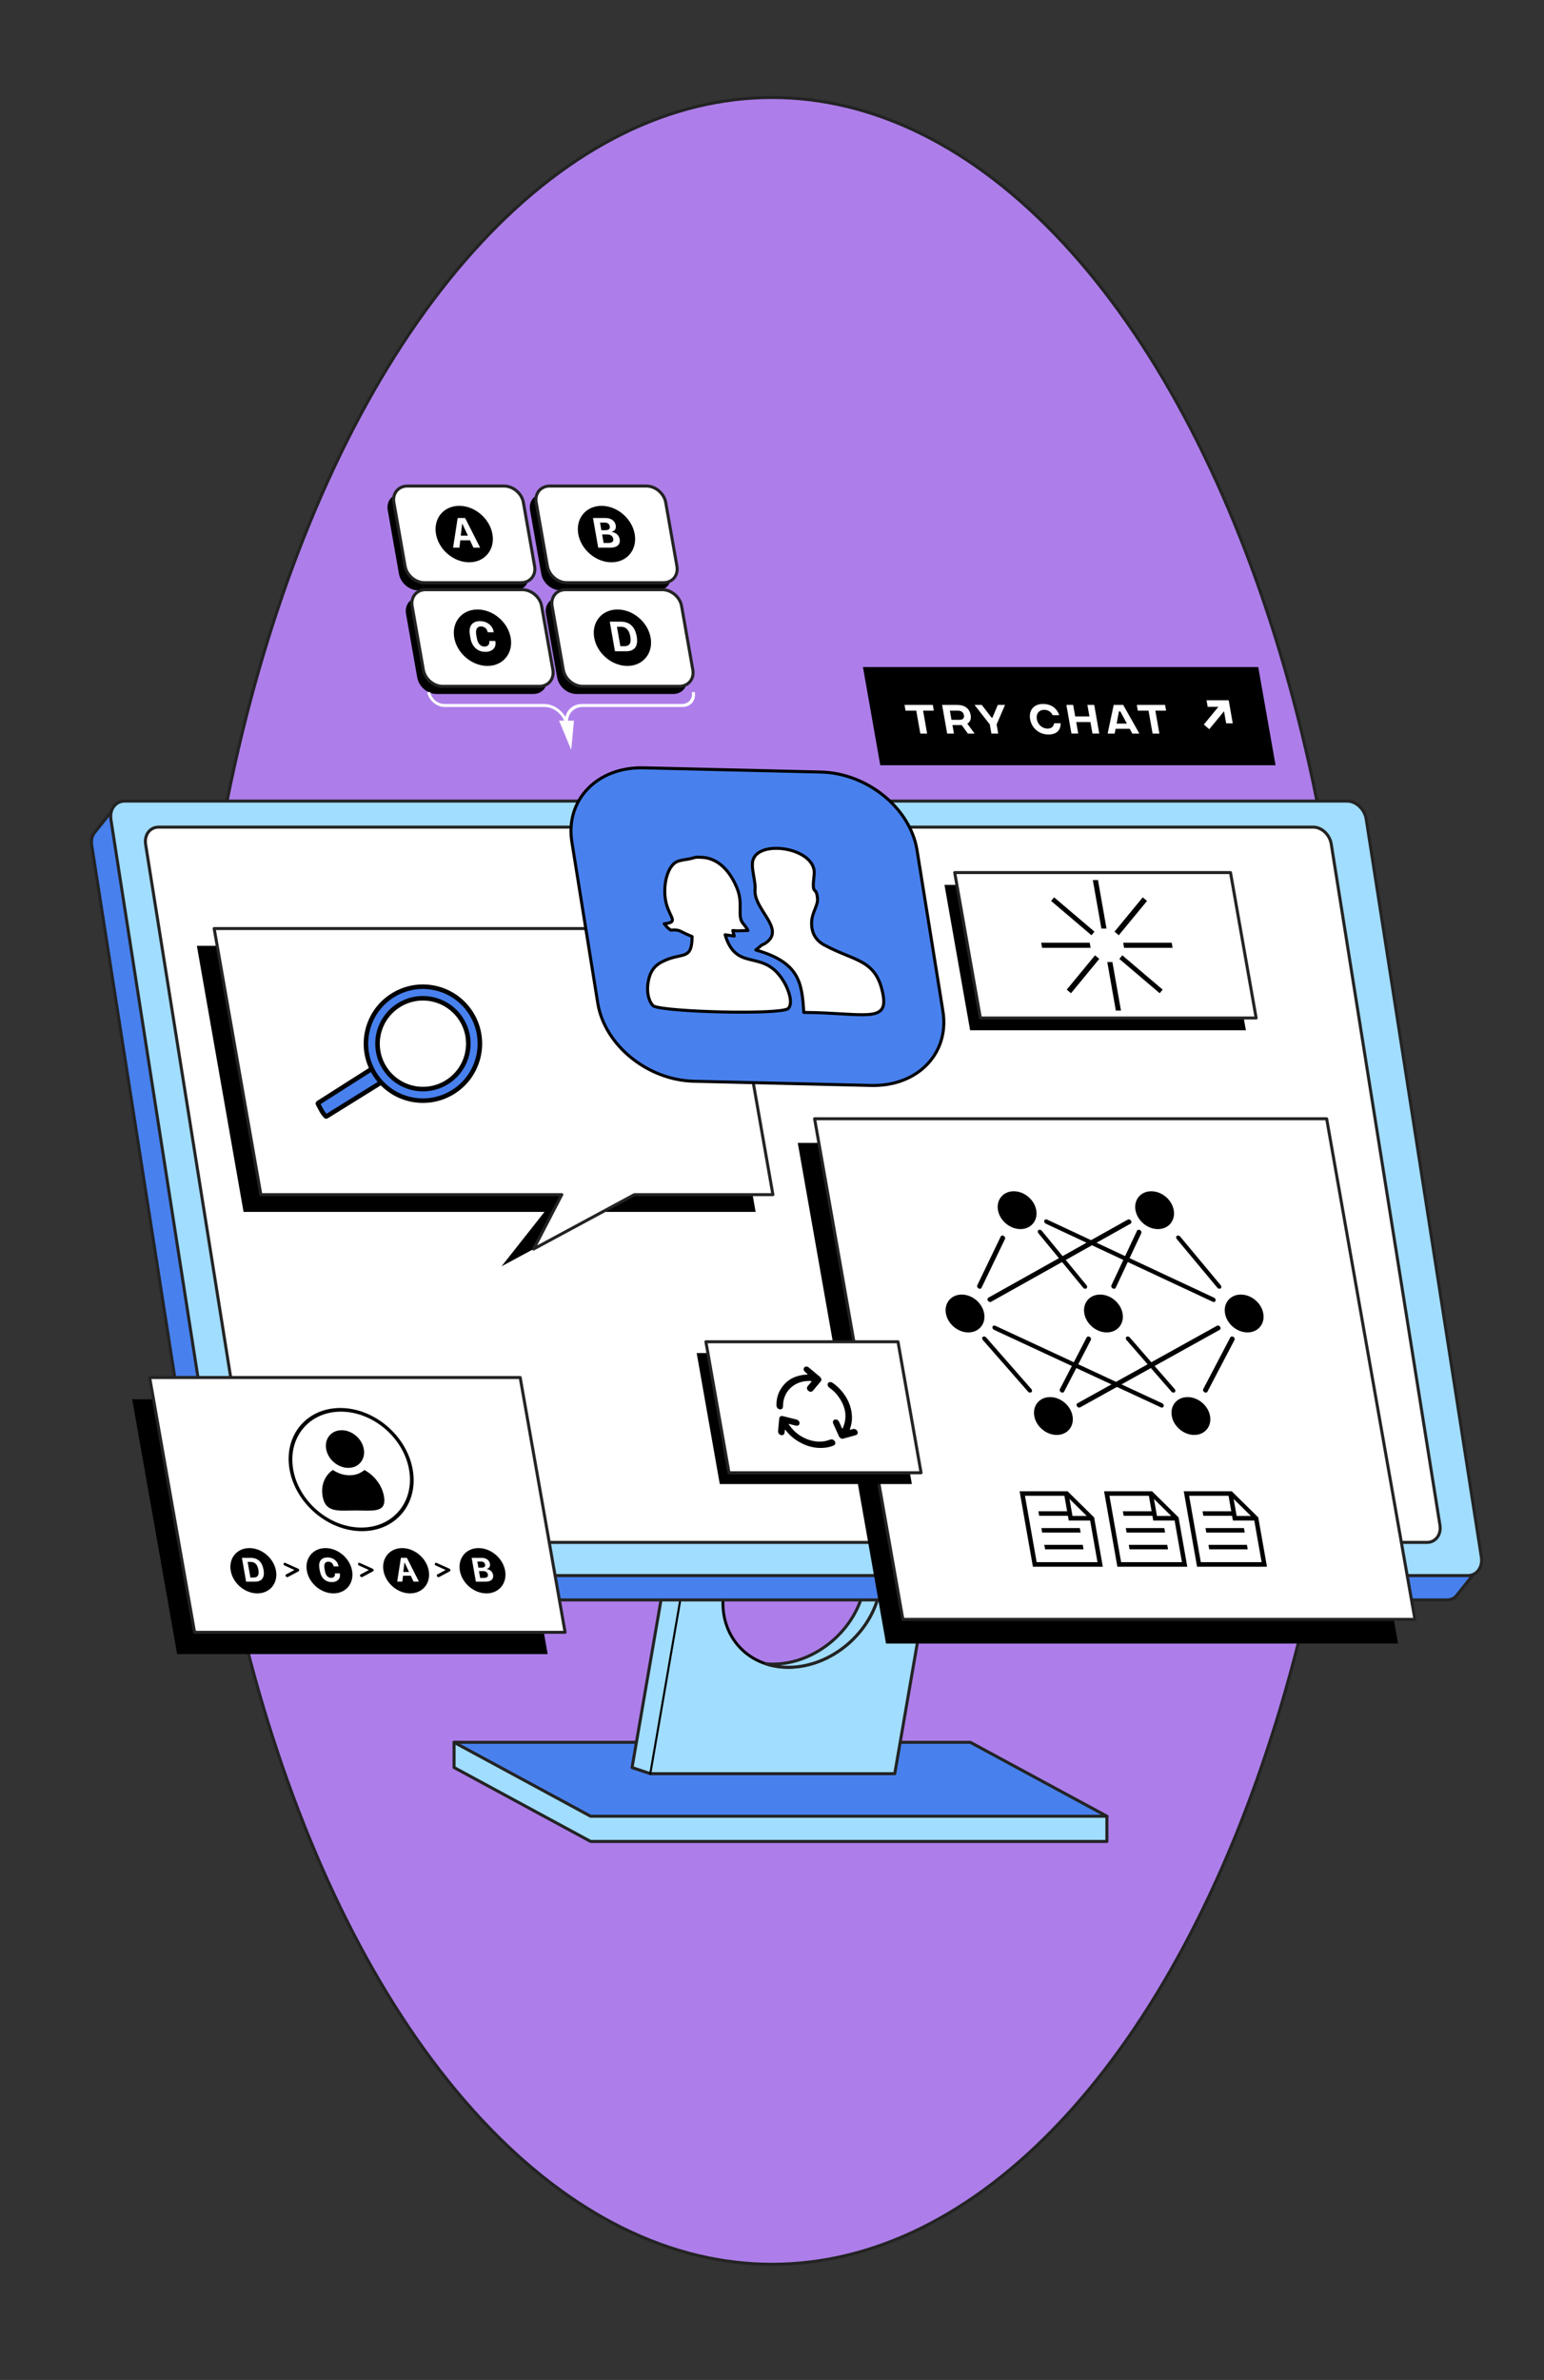 <?xml version="1.0" encoding="UTF-8"?>
<svg xmlns="http://www.w3.org/2000/svg" viewBox="0 0 510 786">
  <rect x="0" y="0" width="510" height="786" fill="#333333" stroke="none"/>
  <g id="a" data-name="Calque 5">
    <ellipse cx="255" cy="390" rx="192.2" ry="357.8" style="fill: #ad7eea; stroke: #232323; stroke-linecap: round; stroke-linejoin: round;"></ellipse>
  </g>
  <g id="g" data-name="Calque 7">
    <polygon points="340.44 594.52 320.51 583.73 257.51 583.73 149.98 575.41 149.98 583.73 195.08 608.15 365.62 608.15 365.62 599.82 340.44 594.52" style="fill: #a1ddff; stroke: #232323; stroke-linecap: round; stroke-linejoin: round;"></polygon>
    <polygon points="365.62 599.82 195.08 599.82 149.98 575.41 320.51 575.41 365.62 599.82" style="fill: #4881ee; stroke: #232323; stroke-linecap: round; stroke-linejoin: round;"></polygon>
    <g>
      <path d="M307.63,515.49v-.02s-.06,0-.06,0v-.02s-.06,0-.06,0v-.02s-.06,0-.06,0v-.02s-.06,0-.06,0v-.02s-.06,0-.06,0v-.02s-.06,0-.06,0v-.02s-.06,0-.06,0v-.02s-.06,0-.06,0v-.02s-.06,0-.06,0v-.02s-.06,0-.06,0v-.02s-.06,0-.06,0v-.02s-.06,0-.06,0v-.02s-.06,0-.06,0v-.02s-.06,0-.06,0v-.02s-.06,0-.06,0v-.02s-.06,0-.06,0v-.02s-.06,0-.06,0v-.02s-.06,0-.06,0v-.02s-.06,0-.06,0v-.02s-.06,0-.06,0v-.02s-.06,0-.06,0v-.02s-.06,0-.06,0v-.02s-.06,0-.06,0v-.02s-.06,0-.06,0v-.02s-.06,0-.06,0v-.02s-.06,0-.06,0v-.02s-.06,0-.06,0v-.02s-.06,0-.06,0v-.02s-.06,0-.06,0v-.02s-.06,0-.06,0v-.02s-.06,0-.06,0v-.02s-.06,0-.06,0v-.02s-.06,0-.06,0v-.02s-.06,0-.06,0v-.02s-.06,0-.06,0v-.02s-.06,0-.06,0v-.02s-.06,0-.06,0v-.02s-.06,0-.06,0v-.02s-.06,0-.06,0v-.02s-.06,0-.06,0v-.02s-.06,0-.06,0v-.02s-.06,0-.06,0v-.02s-.06,0-.06,0v-.02s-.06,0-.06,0v-.02s-.06,0-.06,0v-.02s-.06,0-.06,0v-.02s-.06,0-.06,0v-.02s-.06,0-.06,0v-.02s-.06,0-.06,0v-.02s-.06,0-.06,0v-.02s-.06,0-.06,0v-.02s-.06,0-.06,0v-.02s-.06,0-.06,0v-.02s-.06,0-.06,0v-.02s-.06,0-.06,0v-.02s-.06,0-.06,0v-.02s-.06,0-.06,0v-.02s-.06,0-.06,0v-.02s-.06,0-.06,0v-.02s-.06,0-.06,0v-.02s-.06,0-.06,0v-.02s-.06,0-.06,0v-.02s-.06,0-.06,0v-.02s-.06,0-.06,0v-.02s-.06,0-.06,0v-.02s-.06,0-.06,0v-.02s-.06,0-.06,0v-.02s-.06,0-.06,0v-.02s-.06,0-.06,0v-.02s-.06,0-.06,0v-.02s-.06,0-.06,0v-.02s-.06,0-.06,0v-.02s-.06,0-.06,0v-.02s-.06,0-.06,0v-.02s-.06,0-.06,0v-.02s-.06,0-.06,0v-.02s-.06,0-.06,0v-.02s-.06,0-.06,0v-.02s-.06,0-.06,0v-.02s-.06,0-.06,0v-.02s-.06,0-.06,0v-.02s-.06,0-.06,0v-.02s-.06,0-.06,0v-.02s-.06,0-.06,0v-.02s-.06,0-.06,0v-.02s-.06,0-.06,0v-.02s-.06,0-.06,0v-.02s-.06,0-.06,0v-.02s-.06,0-.06,0v-.02s-.06,0-.06,0v-.02s-.06,0-.06,0v-.02s-.06,0-.06,0v-.02s-.06,0-.06,0v-.02s-.06,0-.06,0v-.02s-.06,0-.06,0v-.02s-.06,0-.06,0v-.02s-.06,0-.06,0v-.02s-.06,0-.06,0v-.02s-.06,0-.06,0v-.02s-.06,0-.06,0v-.02s-80.74,0-80.74,0l-12.14,70.28h.06v.02s.06,0,.06,0v.02s.06,0,.06,0v.02s.06,0,.06,0v.02s.06,0,.06,0v.02s.06,0,.06,0v.02s.06,0,.06,0v.02s.06,0,.06,0v.02s.06,0,.06,0v.02s.06,0,.06,0v.02s.06,0,.06,0v.02s.06,0,.06,0v.02s.06,0,.06,0v.02s.06,0,.06,0v.02s.06,0,.06,0v.02s.06,0,.06,0v.02s.06,0,.06,0v.02s.06,0,.06,0v.02s.06,0,.06,0v.02s.06,0,.06,0v.02s.06,0,.06,0v.02s.06,0,.06,0v.02s.06,0,.06,0v.02s.06,0,.06,0v.02s.06,0,.06,0v.02s.06,0,.06,0v.02s.06,0,.06,0v.02s.06,0,.06,0v.02s.06,0,.06,0v.02s.06,0,.06,0v.02s.06,0,.06,0v.02s.06,0,.06,0v.02s.06,0,.06,0v.02s.06,0,.06,0v.02s.06,0,.06,0v.02s.06,0,.06,0v.02s.06,0,.06,0v.02s.06,0,.06,0v.02s.06,0,.06,0v.02s.06,0,.06,0v.02s.06,0,.06,0v.02s.06,0,.06,0v.02s.06,0,.06,0v.02s.06,0,.06,0v.02s.06,0,.06,0v.02s.06,0,.06,0v.02s.06,0,.06,0v.02s.06,0,.06,0v.02s.06,0,.06,0v.02s.06,0,.06,0v.02s.06,0,.06,0v.02s.06,0,.06,0v.02s.06,0,.06,0v.02s.06,0,.06,0v.02s.06,0,.06,0v.02s.06,0,.06,0v.02s.06,0,.06,0v.02s.06,0,.06,0v.02s.06,0,.06,0v.02s.06,0,.06,0v.02s.06,0,.06,0v.02s.06,0,.06,0v.02s.06,0,.06,0v.02s.06,0,.06,0v.02s.06,0,.06,0v.02s.06,0,.06,0v.02s.06,0,.06,0v.02s.06,0,.06,0v.02s.06,0,.06,0v.02s.06,0,.06,0v.02s.06,0,.06,0v.02s.06,0,.06,0v.02s.06,0,.06,0v.02s.06,0,.06,0v.02s.06,0,.06,0v.02s.06,0,.06,0v.02s.06,0,.06,0v.02s.06,0,.06,0v.02s.06,0,.06,0v.02s.06,0,.06,0v.02s.06,0,.06,0v.02s.06,0,.06,0v.02s.06,0,.06,0v.02s.06,0,.06,0v.02s.06,0,.06,0v.02s.06,0,.06,0v.02s.06,0,.06,0v.02s.06,0,.06,0v.02s.06,0,.06,0v.02s.06,0,.06,0v.02s.06,0,.06,0v.02s.06,0,.06,0v.02s.06,0,.06,0v.02s.06,0,.06,0v.02s.06,0,.06,0v.02s.06,0,.06,0v.02s.06,0,.06,0v.02s.06,0,.06,0v.02s.06,0,.06,0v.02s.06,0,.06,0v.02s.06,0,.06,0v.02s80.74,0,80.74,0l12.14-70.28h-.06ZM290.64,524.91c-2.5,14.21-16.05,25.72-30.26,25.72s-23.69-11.52-21.19-25.72c.6-3.43,1.85-6.7,3.6-9.69h47.66c.69,2.99.79,6.26.18,9.69Z" style="fill: #a1ddff; stroke: #232323; stroke-linecap: round; stroke-linejoin: round;"></path>
      <path d="M260.38,550.97c-6.9,0-12.94-2.67-17-7.52-4.16-4.95-5.76-11.56-4.52-18.6.6-3.39,1.82-6.69,3.64-9.81.06-.1.17-.17.29-.17h47.66c.16,0,.29.11.33.26.72,3.13.78,6.43.19,9.83-2.53,14.34-16.25,26-30.59,26ZM242.99,515.55c-1.72,3-2.89,6.16-3.46,9.41-1.21,6.84.34,13.26,4.37,18.05,3.94,4.69,9.79,7.27,16.48,7.27,14.03,0,27.45-11.41,29.92-25.44.57-3.21.53-6.34-.12-9.3h-47.2ZM290.64,524.91h0,0Z" style="fill: #000; stroke-width: 0px;"></path>
    </g>
    <path d="M214.8,586.11s-.04,0-.06,0c-.18-.03-.31-.21-.28-.39l12.14-70.28c.03-.18.21-.31.39-.28.18.03.31.21.28.39l-12.14,70.28c-.03.16-.17.28-.33.28Z" style="fill: #000; stroke-width: 0px;"></path>
    <path d="M285.54,515.21c.49,2.71.5,5.62-.03,8.66-2.5,14.21-16.05,25.72-30.26,25.72-.77,0-1.52-.04-2.25-.1,2.27.74,4.74,1.14,7.38,1.14,14.21,0,27.75-11.52,30.26-25.72.6-3.43.51-6.7-.18-9.69h-4.91Z" style="fill: #a1ddff; stroke: #232323; stroke-linecap: round; stroke-linejoin: round;"></path>
    <path d="M487.64,518.76l-2.96-6.05h-4.12l-36.46-233.63c-.49-3.11-3.11-5.63-5.87-5.63H49.05l-10.84-7.19-6.88,8.59c-.88,1.03-1.3,2.55-1.04,4.24l38.03,243.67c.49,3.11,3.11,5.63,5.87,5.63h403.83c1.38,0,2.53-.64,3.28-1.66l6.35-7.97Z" style="fill: #4881ee; stroke: #232323; stroke-linecap: round; stroke-linejoin: round;"></path>
    <path d="M484.79,520.35H80.95c-2.95,0-5.77-2.69-6.28-5.99l-38.03-243.67c-.27-1.75.14-3.42,1.14-4.58.85-.99,2.05-1.54,3.39-1.54h403.83c2.95,0,5.77,2.69,6.28,5.99l38.03,243.67c.27,1.75-.14,3.42-1.14,4.58-.85.99-2.05,1.54-3.39,1.54Z" style="fill: #a1ddff; stroke: #232323; stroke-linecap: round; stroke-linejoin: round;"></path>
    <path d="M454.46,463.21H101.21c-.21,0-.38-.15-.42-.35l-25.84-146.54c-.02-.12.01-.25.09-.35s.2-.15.32-.15h353.25c.21,0,.38.15.42.35l25.84,146.54c.02.12-.01.25-.09.35-.08.1-.2.15-.32.15Z" style="fill: #fff; stroke: #232323; stroke-linecap: round; stroke-linejoin: round;"></path>
    <path d="M471.34,509.39H89.97c-2.8,0-5.47-2.49-5.96-5.56l-35.91-224.98c-.26-1.6.13-3.14,1.05-4.22.81-.95,1.96-1.47,3.25-1.47h381.36c2.8,0,5.47,2.49,5.96,5.56l35.91,224.98c.26,1.6-.13,3.14-1.05,4.22-.81.95-1.96,1.47-3.25,1.47Z" style="fill: #fff; stroke: #232323; stroke-linecap: round; stroke-linejoin: round;"></path>
    <polygon points="198.98 400.24 249.59 400.24 234.17 312.36 65.03 312.36 80.45 400.24 179.85 400.24 165.67 418.21 198.98 400.24" style="fill: #000; stroke-width: 0px;"></polygon>
    <polygon points="421.33 252.73 290.76 252.73 285.04 220.29 415.61 220.29 421.33 252.73" style="fill: #000; stroke-width: 0px;"></polygon>
    <g>
      <path d="M308.45,234.69h-3.55l1.34,7.58h-2.25l-1.34-7.58h-3.54l-.33-1.88h9.34l.33,1.88Z" style="fill: #fff; stroke-width: 0px;"></path>
      <path d="M319.7,242.27l-2.05-2.82h-3.05l.5,2.82h-2.24l-1.67-9.46h4.97c2.53,0,4.08,1.18,4.47,3.39.23,1.32-.24,2.28-1.12,2.8l2.42,3.27h-2.23ZM314.29,237.73h2.6c1.14,0,1.68-.52,1.5-1.52-.18-1-.9-1.52-2.04-1.52h-2.6l.54,3.04Z" style="fill: #fff; stroke-width: 0px;"></path>
      <path d="M329.19,239.24l.53,3.03h-2.25l-.54-3.04-5.03-6.42h2.39l3.27,4.23h.24l1.78-4.23h2.39l-2.77,6.43Z" style="fill: #fff; stroke-width: 0px;"></path>
      <path d="M340.26,237.53c-.52-2.97,1.23-5.05,4.29-5.05,2.07,0,4.36.92,5.32,3.71h-2.15c-.62-1.22-1.65-1.76-2.82-1.76-1.68,0-2.74,1.27-2.42,3.1.32,1.81,1.83,3.1,3.51,3.1,1.17,0,2.01-.54,2.2-1.77h2.15c.03,2.79-1.91,3.72-4.01,3.72-3.06,0-5.55-2.07-6.07-5.05Z" style="fill: #fff; stroke-width: 0px;"></path>
      <path d="M361.43,232.8l1.67,9.46h-2.25l-.67-3.8h-4.7l.67,3.8h-2.24l-1.67-9.46h2.24l.67,3.8h4.7l-.67-3.8h2.25Z" style="fill: #fff; stroke-width: 0px;"></path>
      <path d="M373.16,240.68h-4.66l-.31,1.59h-2.32l1.99-9.46h3.15l5.34,9.46h-2.33l-.87-1.59ZM372.23,238.98l-2.2-4.04h-.43l-.77,4.04h3.4Z" style="fill: #fff; stroke-width: 0px;"></path>
      <path d="M385.17,234.69h-3.55l1.34,7.58h-2.25l-1.34-7.58h-3.54l-.33-1.88h9.34l.33,1.88Z" style="fill: #fff; stroke-width: 0px;"></path>
    </g>
    <polygon points="398.52 231.27 398.91 233.44 402.44 233.44 397.63 239.29 399.43 240.83 404.31 234.91 405.01 238.88 407.19 238.88 405.85 231.27 398.52 231.27" style="fill: #fff; stroke-width: 0px;"></polygon>
    <g>
      <polygon points="411.53 340.26 320.44 340.26 311.97 292.24 403.06 292.24 411.53 340.26" style="fill: #000; stroke-width: 0px;"></polygon>
      <polygon points="414.92 336.2 323.82 336.2 315.35 288.18 406.45 288.18 414.92 336.2" style="fill: #fff; stroke: #232323; stroke-linecap: round; stroke-linejoin: round;"></polygon>
    </g>
    <g>
      <g>
        <polygon points="365.49 306.66 363.8 306.66 360.97 290.64 362.67 290.64 365.49 306.66" style="fill: #000; stroke-width: 0px;"></polygon>
        <polygon points="370.27 333.74 368.57 333.74 365.75 317.72 367.44 317.72 370.27 333.74" style="fill: #000; stroke-width: 0px;"></polygon>
      </g>
      <g>
        <polygon points="387.32 313.03 371.3 313.03 371 311.34 387.02 311.34 387.32 313.03" style="fill: #000; stroke-width: 0px;"></polygon>
        <polygon points="360.24 313.03 344.22 313.03 343.92 311.34 359.94 311.34 360.24 313.03" style="fill: #000; stroke-width: 0px;"></polygon>
      </g>
      <g>
        <polygon points="383.05 328.02 369.73 316.69 370.71 315.5 384.04 326.83 383.05 328.02" style="fill: #000; stroke-width: 0px;"></polygon>
        <polygon points="360.53 308.88 347.2 297.55 348.19 296.35 361.51 307.68 360.53 308.88" style="fill: #000; stroke-width: 0px;"></polygon>
      </g>
      <g>
        <polygon points="369.54 308.88 368.14 307.68 377.47 296.35 378.87 297.55 369.54 308.88" style="fill: #000; stroke-width: 0px;"></polygon>
        <polygon points="353.77 328.02 352.36 326.83 361.7 315.5 363.1 316.69 353.77 328.02" style="fill: #000; stroke-width: 0px;"></polygon>
      </g>
    </g>
    <g>
      <path d="M216.73,197.29h-31.93c-2.99,0-4.99,2.43-4.47,5.42l3.71,21.07c.53,2.99,3.38,5.42,6.38,5.42h31.93c2.99,0,4.99-2.43,4.47-5.42l-3.71-21.07c-.53-2.99-3.38-5.42-6.38-5.42Z" style="fill: #000; stroke-width: 0px;"></path>
      <path d="M144.2,229.2h31.93c2.99,0,4.99-2.43,4.47-5.42l-3.71-21.07c-.53-2.99-3.38-5.42-6.38-5.42h-31.93c-2.99,0-4.99,2.43-4.47,5.42l3.71,21.07c.53,2.99,3.38,5.42,6.38,5.42Z" style="fill: #000; stroke-width: 0px;"></path>
      <path d="M178.79,189.55c.53,2.99,3.38,5.42,6.38,5.42h31.93c2.99,0,4.99-2.43,4.47-5.42l-3.71-21.07c-.53-2.99-3.38-5.42-6.38-5.42h-31.93c-2.99,0-4.99,2.43-4.47,5.42l3.71,21.07Z" style="fill: #000; stroke-width: 0px;"></path>
      <path d="M170.09,194.97c2.99,0,4.99-2.43,4.47-5.42l-3.71-21.07c-.53-2.99-3.38-5.42-6.38-5.42h-31.93c-2.99,0-4.99,2.43-4.47,5.42l3.71,21.07c.53,2.99,3.38,5.42,6.38,5.42h31.93Z" style="fill: #000; stroke-width: 0px;"></path>
    </g>
    <g>
      <g>
        <path d="M218.76,194.75h-31.93c-2.99,0-4.99,2.43-4.47,5.42l3.71,21.07c.53,2.99,3.38,5.42,6.38,5.42h31.93c2.99,0,4.99-2.43,4.47-5.42l-3.71-21.07c-.53-2.99-3.38-5.42-6.38-5.42Z" style="fill: #fff; stroke: #232323; stroke-linecap: round; stroke-linejoin: round;"></path>
        <g>
          <path d="M214.91,210.61c.91,5.15-2.53,9.32-7.68,9.32s-10.06-4.17-10.96-9.32c-.91-5.15,2.53-9.32,7.68-9.32s10.06,4.17,10.96,9.32Z" style="fill: #000; stroke-width: 0px;"></path>
          <path d="M205.07,205.31c3,0,4.7,1.79,5.24,4.86.54,3.09-.54,4.92-3.52,4.92h-3.66l-1.72-9.78h3.66ZM204.92,213.41h1.28c1.55,0,2.43-.75,1.99-3.2-.34-1.93-1.22-3.22-3.13-3.22h-1.28l1.13,6.43Z" style="fill: #fff; stroke-width: 0px;"></path>
        </g>
      </g>
      <g>
        <path d="M172.53,194.75h-31.93c-2.99,0-4.99,2.43-4.47,5.42l3.71,21.07c.53,2.99,3.38,5.42,6.38,5.42h31.93c2.99,0,4.99-2.43,4.47-5.42l-3.71-21.07c-.53-2.99-3.38-5.42-6.38-5.42Z" style="fill: #fff; stroke: #232323; stroke-linecap: round; stroke-linejoin: round;"></path>
        <g>
          <path d="M168.68,210.61c.91,5.15-2.53,9.32-7.68,9.32s-10.06-4.17-10.96-9.32c-.91-5.15,2.53-9.32,7.68-9.32s10.06,4.17,10.96,9.32Z" style="fill: #000; stroke-width: 0px;"></path>
          <path d="M157.51,210.77c.31,1.78,1.23,2.77,2.54,2.77,1.15,0,1.73-.77,1.56-1.85h1.99l.04.21c.35,2-1.04,3.38-3.3,3.38-2.64,0-4.45-1.73-4.94-4.51l-.19-1.1c-.5-2.81.7-4.54,3.34-4.54,2.26,0,4.14,1.4,4.5,3.47l.04.21h-1.99c-.21-1.13-1.07-1.93-2.23-1.93-1.3,0-1.87,1-1.56,2.8l.19,1.1Z" style="fill: #fff; stroke-width: 0px;"></path>
        </g>
      </g>
      <g>
        <path d="M213.51,160.52h-31.93c-2.99,0-4.99,2.43-4.47,5.42l3.71,21.07c.53,2.99,3.38,5.42,6.38,5.42h31.93c2.99,0,4.99-2.43,4.47-5.42l-3.71-21.07c-.53-2.99-3.38-5.42-6.38-5.42Z" style="fill: #fff; stroke: #232323; stroke-linecap: round; stroke-linejoin: round;"></path>
        <g>
          <path d="M209.65,176.38c.91,5.15-2.53,9.32-7.68,9.32s-10.06-4.17-10.96-9.32c-.91-5.15,2.53-9.32,7.68-9.32s10.06,4.17,10.96,9.32Z" style="fill: #000; stroke-width: 0px;"></path>
          <path d="M195.87,171.08h4.16c1.76,0,3.09.9,3.35,2.4.21,1.21-.4,1.92-1.32,2.14l.02.09c1.17.11,2.34.89,2.61,2.38.31,1.76-.95,2.77-2.92,2.77h-4.18l-1.72-9.78ZM198.64,175.11h1.23c1.23,0,1.69-.47,1.55-1.28-.13-.76-.73-1.24-1.61-1.24h-1.61l.44,2.52ZM199.39,179.33h1.38c1.45,0,1.95-.49,1.79-1.38-.16-.88-.84-1.43-1.94-1.43h-1.73l.5,2.82Z" style="fill: #fff; stroke-width: 0px;"></path>
        </g>
      </g>
      <g>
        <path d="M166.5,160.52h-31.93c-2.99,0-4.99,2.43-4.47,5.42l3.71,21.07c.53,2.99,3.38,5.42,6.38,5.42h31.93c2.99,0,4.99-2.43,4.47-5.42l-3.71-21.07c-.53-2.99-3.38-5.42-6.38-5.42Z" style="fill: #fff; stroke: #232323; stroke-linecap: round; stroke-linejoin: round;"></path>
        <g>
          <path d="M162.65,176.38c.91,5.15-2.53,9.32-7.68,9.32s-10.06-4.17-10.96-9.32c-.91-5.15,2.53-9.32,7.68-9.32s10.06,4.17,10.96,9.32Z" style="fill: #000; stroke-width: 0px;"></path>
          <path d="M149.66,180.86l1.51-9.78h2.47l4.95,9.78h-2.21l-1.15-2.43h-3.18l-.3,2.43h-2.09ZM152.65,173.03l-.46,3.88h2.37l-1.82-3.88h-.09Z" style="fill: #fff; stroke-width: 0px;"></path>
        </g>
      </g>
      <path d="M228.52,228.57c.38,2.16-1.07,3.92-3.23,3.92h-32.94c-2.87,0-5.02,1.78-5.59,4.29-1.46-2.51-4.23-4.29-7.1-4.29h-32.94c-2.16,0-4.23-1.76-4.61-3.92h-.99c.48,2.71,3.07,4.91,5.78,4.91h32.94c2.77,0,5.43,1.93,6.49,4.52h-1.67l4.02,9.65.91-9.65h-1.97c.15-2.59,2.13-4.52,4.9-4.52h32.94c2.71,0,4.52-2.2,4.05-4.91h-.99Z" style="fill: #fff; stroke-width: 0px;"></path>
    </g>
    <g>
      <polygon points="461.8 542.79 292.66 542.79 263.51 377.46 432.65 377.46 461.8 542.79" style="fill: #000; stroke-width: 0px;"></polygon>
      <polygon points="467.37 534.81 298.23 534.81 269.07 369.48 438.21 369.48 467.37 534.81" style="fill: #fff; stroke: #232323; stroke-linecap: round; stroke-linejoin: round;"></polygon>
      <g>
        <path d="M323.64,425.63c-.14,0-.29-.04-.43-.12-.39-.23-.56-.69-.4-1.04l7.74-16.09c.17-.35.61-.44,1-.21.39.23.56.69.4,1.04l-7.74,16.09c-.11.22-.32.34-.57.34Z" style="fill: #000; stroke-width: 0px;"></path>
        <path d="M327.06,429.99c-.27,0-.56-.15-.74-.41-.25-.37-.19-.82.15-1.01l46.03-25.78c.34-.19.81-.04,1.07.33.25.37.19.82-.15,1.01l-46.03,25.78c-.1.06-.21.08-.33.08Z" style="fill: #000; stroke-width: 0px;"></path>
        <path d="M358.48,425.63c-.25,0-.51-.12-.69-.34l-14.8-18.01c-.29-.35-.27-.81.04-1.04.31-.22.79-.12,1.07.22l14.8,18.01c.29.35.27.81-.04,1.04-.11.08-.25.12-.38.12Z" style="fill: #000; stroke-width: 0px;"></path>
        <path d="M340.26,459.93c-.24,0-.49-.11-.67-.32l-14.95-17.06c-.3-.34-.3-.81,0-1.04.3-.24.78-.16,1.08.18l14.95,17.06c.3.34.3.81,0,1.04-.11.09-.26.14-.41.14Z" style="fill: #000; stroke-width: 0px;"></path>
        <path d="M383.78,464.86c-.11,0-.23-.03-.35-.08l-55.09-25.59c-.4-.19-.63-.64-.51-1.01.12-.37.55-.52.95-.33l55.09,25.59c.4.19.63.64.51,1.01-.09.26-.32.41-.6.41Z" style="fill: #000; stroke-width: 0px;"></path>
        <path d="M350.92,459.93c-.15,0-.3-.04-.45-.13-.38-.24-.55-.7-.37-1.04l8.83-17.06c.18-.34.63-.42,1.01-.19.38.24.55.7.37,1.04l-8.83,17.06c-.11.21-.32.32-.56.32Z" style="fill: #000; stroke-width: 0px;"></path>
        <path d="M402.8,425.63c-.24,0-.5-.12-.69-.34l-13.41-16.09c-.29-.35-.27-.81.03-1.04.31-.23.79-.13,1.08.21l13.41,16.09c.29.35.27.81-.03,1.04-.11.08-.25.12-.39.12Z" style="fill: #000; stroke-width: 0px;"></path>
        <path d="M400.91,429.99c-.11,0-.24-.03-.35-.08l-55.12-25.78c-.4-.19-.63-.64-.5-1.01.12-.37.55-.52.95-.33l55.12,25.78c.4.19.63.64.5,1.01-.09.26-.32.41-.6.41Z" style="fill: #000; stroke-width: 0px;"></path>
        <path d="M367.96,425.63c-.14,0-.29-.04-.43-.12-.39-.22-.57-.69-.41-1.04l8.45-18.01c.16-.35.61-.45,1-.22.39.22.57.69.41,1.04l-8.45,18.01c-.1.22-.32.34-.57.34Z" style="fill: #000; stroke-width: 0px;"></path>
        <path d="M398.27,459.93c-.15,0-.31-.04-.45-.14-.38-.24-.55-.7-.37-1.04l8.93-17.06c.18-.34.63-.42,1.01-.18.38.24.55.7.37,1.04l-8.93,17.06c-.11.21-.32.32-.56.32Z" style="fill: #000; stroke-width: 0px;"></path>
        <path d="M356.49,464.86c-.27,0-.56-.15-.74-.41-.25-.37-.18-.82.15-1.01l46.06-25.59c.34-.19.81-.04,1.06.33.25.37.18.82-.15,1.01l-46.06,25.59c-.1.06-.21.08-.32.08Z" style="fill: #000; stroke-width: 0px;"></path>
        <path d="M387.61,459.93c-.24,0-.49-.11-.67-.32l-14.85-17.06c-.3-.34-.29-.81,0-1.04.3-.24.78-.15,1.08.19l14.85,17.06c.3.34.29.81,0,1.04-.11.09-.26.13-.4.13Z" style="fill: #000; stroke-width: 0px;"></path>
        <g>
          <path d="M370.8,433.79c.61,3.45-1.73,6.25-5.22,6.25s-6.82-2.8-7.42-6.25c-.61-3.45,1.73-6.25,5.22-6.25s6.82,2.8,7.42,6.25Z" style="fill: #000; stroke-width: 0px;"></path>
          <path d="M325.08,433.79c.61,3.45-1.73,6.25-5.22,6.25s-6.82-2.8-7.42-6.25c-.61-3.45,1.73-6.25,5.22-6.25s6.82,2.8,7.42,6.25Z" style="fill: #000; stroke-width: 0px;"></path>
          <path d="M417.28,433.79c.61,3.45-1.73,6.25-5.22,6.25s-6.82-2.8-7.42-6.25c-.61-3.45,1.73-6.25,5.22-6.25s6.82,2.8,7.42,6.25Z" style="fill: #000; stroke-width: 0px;"></path>
          <path d="M387.7,399.67c.61,3.45-1.73,6.25-5.22,6.25s-6.82-2.8-7.42-6.25c-.61-3.45,1.73-6.25,5.22-6.25s6.82,2.8,7.42,6.25Z" style="fill: #000; stroke-width: 0px;"></path>
          <path d="M342.28,399.67c.61,3.45-1.73,6.25-5.22,6.25s-6.82-2.8-7.42-6.25c-.61-3.45,1.73-6.25,5.22-6.25s6.82,2.8,7.42,6.25Z" style="fill: #000; stroke-width: 0px;"></path>
          <path d="M399.69,467.65c.61,3.45-1.73,6.25-5.22,6.25s-6.82-2.8-7.42-6.25c-.61-3.45,1.73-6.25,5.22-6.25s6.82,2.8,7.42,6.25Z" style="fill: #000; stroke-width: 0px;"></path>
          <path d="M354.27,467.65c.61,3.45-1.73,6.25-5.22,6.25s-6.82-2.8-7.42-6.25c-.61-3.45,1.73-6.25,5.22-6.25s6.82,2.8,7.42,6.25Z" style="fill: #000; stroke-width: 0px;"></path>
        </g>
      </g>
      <g>
        <g>
          <path d="M364.27,517.42h-23.09l-4.39-24.91h15.85l8.76,8.63,2.87,16.28ZM342.42,515.92h20.09l-2.51-14.24-7.79-7.68h-13.65l3.86,21.92Z" style="fill: #000; stroke-width: 0px;"></path>
          <polygon points="360.83 502.16 353.02 502.16 351.45 493.25 352.95 493.25 354.26 500.66 360.57 500.66 360.83 502.16" style="fill: #000; stroke-width: 0px;"></polygon>
          <polygon points="357.91 511.69 345.21 511.69 344.94 510.19 357.65 510.19 357.91 511.69" style="fill: #000; stroke-width: 0px;"></polygon>
          <polygon points="356.94 506.14 344.23 506.14 343.97 504.65 356.67 504.65 356.94 506.14" style="fill: #000; stroke-width: 0px;"></polygon>
          <polygon points="353.5 500.6 343.25 500.6 342.99 499.1 353.23 499.1 353.5 500.6" style="fill: #000; stroke-width: 0px;"></polygon>
        </g>
        <g>
          <path d="M392.17,517.42h-23.09l-4.39-24.91h15.85l8.76,8.63,2.87,16.28ZM370.32,515.92h20.09l-2.51-14.24-7.79-7.68h-13.65l3.86,21.92Z" style="fill: #000; stroke-width: 0px;"></path>
          <polygon points="388.73 502.16 380.93 502.16 379.35 493.25 380.85 493.25 382.16 500.66 388.47 500.66 388.73 502.16" style="fill: #000; stroke-width: 0px;"></polygon>
          <polygon points="385.81 511.69 373.11 511.69 372.85 510.19 385.55 510.19 385.81 511.69" style="fill: #000; stroke-width: 0px;"></polygon>
          <polygon points="384.84 506.14 372.13 506.14 371.87 504.65 384.57 504.65 384.84 506.14" style="fill: #000; stroke-width: 0px;"></polygon>
          <polygon points="381.4 500.6 371.16 500.6 370.89 499.1 381.14 499.1 381.4 500.6" style="fill: #000; stroke-width: 0px;"></polygon>
        </g>
        <g>
          <path d="M418.49,517.42h-23.09l-4.39-24.91h15.85l8.76,8.63,2.87,16.28ZM396.64,515.92h20.09l-2.51-14.24-7.79-7.68h-13.65l3.86,21.92Z" style="fill: #000; stroke-width: 0px;"></path>
          <polygon points="415.05 502.16 407.24 502.16 405.67 493.25 407.17 493.25 408.48 500.66 414.79 500.66 415.05 502.16" style="fill: #000; stroke-width: 0px;"></polygon>
          <polygon points="412.13 511.69 399.43 511.69 399.17 510.19 411.87 510.19 412.13 511.69" style="fill: #000; stroke-width: 0px;"></polygon>
          <polygon points="411.16 506.14 398.45 506.14 398.19 504.65 410.89 504.65 411.16 506.14" style="fill: #000; stroke-width: 0px;"></polygon>
          <polygon points="407.72 500.6 397.47 500.6 397.21 499.1 407.45 499.1 407.72 500.6" style="fill: #000; stroke-width: 0px;"></polygon>
        </g>
      </g>
    </g>
    <g>
      <polygon points="180.9 546.27 58.51 546.27 43.67 462.13 166.06 462.13 180.9 546.27" style="fill: #000; stroke-width: 0px;"></polygon>
      <polygon points="186.66 539.08 64.27 539.08 49.43 454.93 171.82 454.93 186.66 539.08" style="fill: #fff; stroke: #232323; stroke-linecap: round; stroke-linejoin: round;"></polygon>
      <g>
        <path d="M120.17,478.56c.61,3.43-1.69,6.22-5.12,6.22s-6.71-2.78-7.32-6.22,1.69-6.22,5.12-6.22,6.71,2.78,7.32,6.22Z" style="fill: #000; stroke-width: 0px;"></path>
        <path d="M120.37,485.47c-1.26,1.1-2.94,1.75-4.9,1.75s-3.87-.65-5.51-1.75c-2.64,1.77-4.05,5-3.4,8.7.99,5.6,5.36,4.68,10.96,4.68s10.3.92,9.31-4.68c-.65-3.7-3.2-6.93-6.47-8.7Z" style="fill: #000; stroke-width: 0px;"></path>
        <path d="M119.57,505.68c-11.21,0-21.95-9.12-23.92-20.34-1.98-11.21,5.54-20.34,16.75-20.34s21.95,9.12,23.92,20.34c1.98,11.21-5.54,20.34-16.75,20.34ZM112.61,466.21c-10.55,0-17.62,8.59-15.76,19.14,1.86,10.55,11.96,19.14,22.51,19.14s17.62-8.58,15.76-19.14c-1.86-10.55-11.96-19.14-22.51-19.14Z" style="fill: #000; stroke-width: 0px;"></path>
      </g>
      <g>
        <path d="M94.89,520.87c-.18,0-.37-.1-.48-.27-.16-.24-.11-.53.11-.64l2.73-1.46-3.25-1.47c-.26-.12-.41-.4-.33-.64s.35-.34.6-.22l4.21,1.9c.18.08.31.25.34.43.03.18-.04.35-.19.43l-3.54,1.89c-.06.03-.13.05-.2.05Z" style="fill: #000; stroke-width: 0px;"></path>
        <path d="M119.48,520.87c-.18,0-.37-.1-.48-.27-.16-.24-.11-.53.11-.64l2.73-1.46-3.25-1.47c-.26-.12-.41-.4-.33-.64.07-.24.35-.34.6-.22l4.21,1.9c.18.08.31.25.34.43.03.18-.04.35-.19.43l-3.54,1.89c-.06.03-.13.05-.2.05Z" style="fill: #000; stroke-width: 0px;"></path>
        <path d="M144.85,520.87c-.18,0-.37-.1-.48-.27-.16-.24-.11-.53.11-.64l2.73-1.46-3.25-1.47c-.26-.12-.41-.4-.33-.64.07-.24.35-.34.6-.22l4.21,1.9c.18.08.31.25.34.43.03.18-.04.35-.19.43l-3.54,1.89c-.06.03-.13.05-.2.05Z" style="fill: #000; stroke-width: 0px;"></path>
        <g>
          <path d="M116.3,518.75c.73,4.13-2.03,7.48-6.16,7.48s-8.07-3.35-8.79-7.48,2.03-7.48,6.16-7.48,8.07,3.35,8.79,7.48Z" style="fill: #000; stroke-width: 0px;"></path>
          <path d="M107.34,518.88c.25,1.43.99,2.22,2.04,2.22.93,0,1.39-.62,1.25-1.48h1.6l.03.17c.28,1.6-.83,2.71-2.64,2.71-2.12,0-3.57-1.39-3.96-3.62l-.16-.88c-.4-2.25.56-3.64,2.68-3.64,1.82,0,3.32,1.13,3.61,2.78l.03.17h-1.6c-.17-.9-.86-1.55-1.79-1.55-1.05,0-1.5.8-1.25,2.25l.16.89Z" style="fill: #fff; stroke-width: 0px;"></path>
        </g>
        <g>
          <path d="M141.62,518.75c.73,4.13-2.03,7.48-6.16,7.48s-8.07-3.35-8.79-7.48,2.03-7.48,6.16-7.48,8.07,3.35,8.79,7.48Z" style="fill: #000; stroke-width: 0px;"></path>
          <path d="M131.2,522.34l1.22-7.85h1.98l3.97,7.85h-1.77l-.92-1.95h-2.55l-.24,1.95h-1.67ZM133.59,516.06l-.37,3.11h1.9l-1.46-3.11h-.07Z" style="fill: #fff; stroke-width: 0px;"></path>
        </g>
        <g>
          <path d="M166.85,518.75c.73,4.13-2.03,7.48-6.16,7.48s-8.07-3.35-8.79-7.48,2.03-7.48,6.16-7.48,8.07,3.35,8.79,7.48Z" style="fill: #000; stroke-width: 0px;"></path>
          <path d="M155.8,514.5h3.34c1.41,0,2.48.72,2.69,1.93.17.97-.32,1.54-1.06,1.72v.07c.95.09,1.89.71,2.1,1.91.25,1.41-.76,2.22-2.34,2.22h-3.35l-1.38-7.85ZM158.02,517.73h.99c.99,0,1.35-.38,1.24-1.02-.11-.61-.58-.99-1.29-.99h-1.29l.36,2.02ZM158.61,521.12h1.11c1.16,0,1.56-.39,1.44-1.11-.12-.71-.67-1.15-1.56-1.15h-1.39l.4,2.26Z" style="fill: #fff; stroke-width: 0px;"></path>
        </g>
        <g>
          <path d="M91.16,518.75c.73,4.13-2.03,7.48-6.16,7.48s-8.07-3.35-8.79-7.48,2.03-7.48,6.16-7.48,8.07,3.35,8.79,7.48Z" style="fill: #000; stroke-width: 0px;"></path>
          <path d="M82.84,514.5c2.4,0,3.77,1.44,4.21,3.9.44,2.48-.44,3.95-2.82,3.95h-2.94l-1.38-7.85h2.94ZM82.71,521h1.03c1.24,0,1.95-.6,1.6-2.57-.27-1.55-.98-2.59-2.51-2.59h-1.03l.91,5.16Z" style="fill: #fff; stroke-width: 0px;"></path>
        </g>
      </g>
    </g>
    <g>
      <polygon points="301.2 490.11 237.75 490.11 230.12 446.85 293.57 446.85 301.2 490.11" style="fill: #000; stroke-width: 0px;"></polygon>
      <polygon points="304.24 486.39 240.79 486.39 233.17 443.13 296.62 443.13 304.24 486.39" style="fill: #fff; stroke: #232323; stroke-linecap: round; stroke-linejoin: round;"></polygon>
      <g>
        <path d="M259.26,472.14c-.03.33-.07.63-.1.93-.07.67-.53,1.03-1.15.89-.65-.14-1.06-.69-1-1.4.08-1.04.19-2.07.29-3.11.03-.34.05-.68.09-1.01.07-.59.55-.92,1.19-.76,1.49.36,2.97.74,4.46,1.12.7.18,1.12.72,1.05,1.3-.06.58-.56.87-1.25.72-.65-.15-1.29-.33-1.94-.48-.12-.03-.29-.14-.36-.01-.05.09.09.22.16.32,1.69,2.36,3.87,4.02,6.6,4.9,2.41.77,4.69.74,6.82-.07.4-.15.8-.2,1.23.1.74.51.78,1.46.04,1.79-.88.4-1.85.63-2.86.75-3.31.37-6.5-.49-9.55-2.52-1.29-.86-2.4-1.92-3.37-3.12-.09-.1-.15-.24-.35-.32Z" style="fill: #000; stroke-width: 0px;"></path>
        <path d="M281.23,466.14c.35,1.97.2,3.81-.41,5.55-.03.09-.07.19-.09.28-.05.18.04.24.21.2.28-.07.54-.15.82-.22.59-.13,1.19.18,1.44.73.25.58.07,1.1-.52,1.28-1.39.41-2.78.8-4.18,1.17-.54.14-1.12-.21-1.4-.82-.49-1.05-.96-2.11-1.43-3.17-.15-.34-.31-.67-.45-1.02-.24-.6-.03-1.14.48-1.28.59-.16,1.19.13,1.48.76.29.61.56,1.24.84,1.85.05.11.07.28.2.3.16.03.17-.15.21-.25,1.58-3.63.91-7.26-1.95-10.87-.65-.82-1.43-1.53-2.29-2.15-.11-.08-.23-.17-.33-.26-.5-.43-.63-1.02-.33-1.45.29-.4.89-.45,1.43-.11.67.43,1.28.94,1.86,1.49,2.4,2.3,3.88,4.96,4.42,7.98Z" style="fill: #000; stroke-width: 0px;"></path>
        <path d="M267.16,456.07c-4.88.02-8.5,3.51-8.52,8.22,0,.72-.24,1.08-.75,1.15-.72.1-1.39-.47-1.41-1.23-.05-1.84.33-3.54,1.17-5.05,1.82-3.26,4.78-4.97,8.82-5.19.11,0,.28.05.3-.08.02-.11-.13-.17-.21-.25-.21-.18-.44-.36-.65-.55-.49-.44-.6-1.05-.27-1.45.34-.42.98-.45,1.49-.03.98.8,1.95,1.63,2.92,2.44.26.21.52.42.77.64.53.46.66,1.07.28,1.53-.85,1.04-1.72,2.07-2.59,3.09-.35.41-1,.42-1.47.05-.5-.39-.65-1.03-.31-1.48.35-.46.74-.9,1.11-1.34.06-.07.11-.13.16-.2.1-.13.03-.22-.13-.24-.24-.03-.48-.04-.72-.06Z" style="fill: #000; stroke-width: 0px;"></path>
      </g>
    </g>
    <polygon points="209.55 394.54 255.3 394.54 239.88 306.66 70.74 306.66 86.16 394.54 185.56 394.54 176.24 412.5 209.55 394.54" style="fill: #fff; stroke: #232323; stroke-linecap: round; stroke-linejoin: round;"></polygon>
    <g>
      <path d="M271.14,254.97l-58.57-1.39c-15.31-.36-25.91,10.61-23.67,24.51l8.55,53.18c2.23,13.9,16.46,25.46,31.77,25.82l58.57,1.39c15.31.36,25.91-10.61,23.67-24.51l-8.55-53.18c-2.23-13.9-16.46-25.46-31.77-25.82Z" style="fill: #4881ee; stroke: #000; stroke-linecap: round; stroke-linejoin: round;"></path>
      <path d="M219.41,305.09c1.14,1.19.46.87,2.14,2.1,3.07-.23,2.64.24,5.89,1.61l1.17.5c-.07,8.35-3.42,4.86-10.14,8.46-2.05,1.1-3.38,2.66-4.07,5.21-1.35,4.98.34,8.43,1.49,9.3,4.21,1.96,41.61,2.94,44.44.83,1.76-1.76.11-6.15-1.09-8.32-6.78-12.22-15.82-3.07-19.73-16.06l3.01.42-.47-1.82,1.53.1,3.48-.11c-1.35-2.66-2.57-2.15-2.59-5.95-.01-3.02.23-4.94-1.05-8.1-2.03-5-5.79-9.8-11.51-10.12-2.86-.16-2.02.1-4.32.54-1.32.25-2.7.36-3.84.83-3.68,1.53-5.06,9.15-3.59,14.21,1.38,4.74,3.95,5.81-.77,6.37h0Z" style="fill: #fff; fill-rule: evenodd; stroke: #000; stroke-linecap: round; stroke-linejoin: round;"></path>
      <path d="M249.66,313.74c14.53,4.13,15.23,10.96,15.84,20.62,19.44.13,27.91,3.69,26.2-5.72-2.16-11.94-9.16-10.99-19.42-16.54-2.63-1.42-4.35-3.8-4.19-7.66.12-3,2.12-5.46,1.95-7.6-.38-4.78-2.03-.28-1.12-7.95,1.04-8.78-18.17-11.91-20.21-4.82-.74,2.56.94,6.98.69,9.66-.6,6.66,10.27,13.01,3.53,17.7-.67.47-.9.42-1.47.8l-1.8,1.51h0Z" style="fill: #fff; fill-rule: evenodd; stroke: #000; stroke-linecap: round; stroke-linejoin: round;"></path>
    </g>
    <g>
      <path d="M106.22,366.81h0c.57.99,1.15,1.63,1.38,1.87.06.06.18.07.27.01l19.55-12.15-3.04-4.55-19.27,12.26c-.1.06-.15.18-.1.27.18.36.64,1.29,1.21,2.28Z" style="fill: #4881ee; stroke: #000; stroke-linecap: round; stroke-linejoin: round; stroke-width: 1.5px;"></path>
      <path d="M155.79,334.94c-5.38-8.89-16.95-11.73-25.84-6.35-8.89,5.38-11.73,16.95-6.35,25.84,5.38,8.89,16.95,11.73,25.84,6.35,8.89-5.38,11.73-16.95,6.35-25.84ZM147.46,357.51c-7.08,4.29-16.3,2.02-20.59-5.06-4.29-7.08-2.02-16.3,5.06-20.59,7.08-4.29,16.3-2.02,20.59,5.06,4.29,7.08,2.02,16.3-5.06,20.59Z" style="fill: #4881ee; stroke: #000; stroke-linecap: round; stroke-linejoin: round; stroke-width: 1.5px;"></path>
    </g>
  </g>
</svg>
